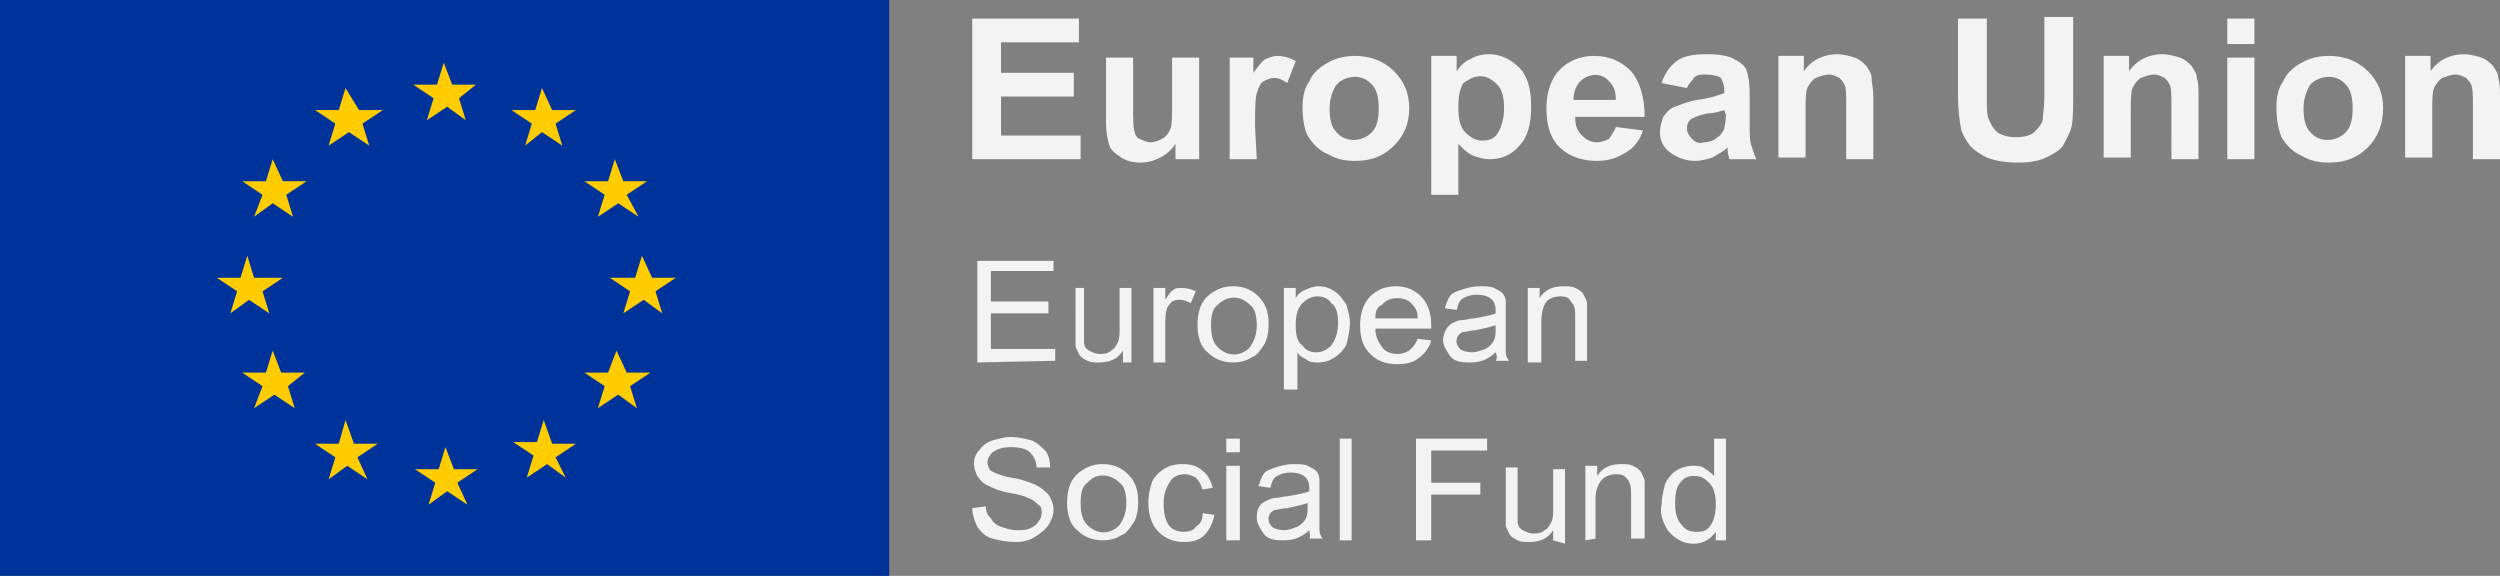 <?xml version="1.0" encoding="utf-8"?>
<!-- Generator: Adobe Illustrator 26.0.1, SVG Export Plug-In . SVG Version: 6.00 Build 0)  -->
<svg version="1.1" xmlns="http://www.w3.org/2000/svg" xmlns:xlink="http://www.w3.org/1999/xlink" x="0px" y="0px"
	 viewBox="0 0 147.6 34" style="enable-background:new 0 0 147.6 34;" xml:space="preserve">
<rect x="0" y="0" width="147.6" height="34" fill="#808080" stroke="none"/>
<style type="text/css">
	.st0{fill:#FFFFFF;fill-opacity:0.9;}
	.st1{fill:#003399;}
	.st2{fill:#FFCC00;}
</style>
<path class="st0" d="M57.4,9.4V1.1h6.3v1.4h-4.6v1.8h4.3v1.4h-4.3V8h4.7v1.4H57.4z M69.4,9.4V8.5c-0.2,0.3-0.5,0.6-0.9,0.8
	c-0.4,0.2-0.7,0.3-1.2,0.3c-0.4,0-0.8-0.1-1.1-0.3c-0.3-0.2-0.6-0.4-0.7-0.7c-0.1-0.3-0.2-0.8-0.2-1.3V3.4h1.6v2.8
	c0,0.8,0,1.4,0.1,1.6c0,0.2,0.2,0.4,0.3,0.4c0.2,0.1,0.4,0.2,0.6,0.2c0.3,0,0.5-0.1,0.7-0.2c0.2-0.1,0.4-0.3,0.5-0.6
	c0.1-0.2,0.1-0.8,0.1-1.6V3.4h1.6v6L69.4,9.4L69.4,9.4z M74.2,9.4h-1.6v-6H74v0.9c0.3-0.4,0.5-0.7,0.7-0.8c0.2-0.1,0.5-0.2,0.7-0.2
	c0.4,0,0.7,0.1,1.1,0.3L76,4.9c-0.3-0.2-0.5-0.3-0.8-0.3c-0.2,0-0.4,0.1-0.6,0.2c-0.2,0.1-0.3,0.4-0.4,0.7c-0.1,0.3-0.1,1-0.1,2
	L74.2,9.4L74.2,9.4z M76.9,6.3c0-0.5,0.1-1.1,0.4-1.5c0.2-0.5,0.7-0.9,1.1-1.1c0.5-0.3,1.1-0.4,1.6-0.4c0.9,0,1.7,0.3,2.3,0.9
	c0.6,0.6,0.9,1.3,0.9,2.2S82.9,8,82.3,8.6c-0.6,0.6-1.3,0.9-2.3,0.9c-0.6,0-1.1-0.1-1.6-0.4c-0.5-0.2-0.9-0.6-1.2-1.1
	C77,7.6,76.9,7,76.9,6.3z M78.5,6.4c0,0.6,0.1,1.1,0.4,1.4c0.5,0.6,1.4,0.6,2,0.1c0,0,0.1-0.1,0.1-0.1c0.3-0.3,0.4-0.8,0.4-1.4
	c0-0.6-0.1-1.1-0.4-1.4c-0.5-0.6-1.4-0.6-2-0.1C79,4.9,79,5,78.9,5C78.7,5.3,78.5,5.8,78.5,6.4z M84.5,3.3H86v0.9
	c0.2-0.3,0.5-0.6,0.8-0.7c0.3-0.2,0.7-0.3,1.1-0.3c0.7,0,1.3,0.3,1.8,0.8c0.5,0.5,0.7,1.3,0.7,2.3c0,1-0.2,1.8-0.7,2.3
	c-0.5,0.6-1.1,0.8-1.8,0.8c-0.3,0-0.6-0.1-0.9-0.2c-0.3-0.1-0.6-0.4-0.9-0.7v3h-1.6L84.5,3.3z M86.1,6.3c0,0.7,0.1,1.2,0.4,1.5
	c0.3,0.3,0.6,0.5,1,0.5c0.4,0,0.7-0.1,0.9-0.4c0.2-0.3,0.4-0.8,0.4-1.5c0-0.6-0.1-1.1-0.4-1.4c-0.3-0.3-0.6-0.5-1-0.5
	c-0.4,0-0.7,0.2-1,0.4C86.2,5.2,86.1,5.7,86.1,6.3z M95.4,7.5L97,7.7c-0.2,0.6-0.5,1-1,1.3c-0.5,0.3-1,0.5-1.7,0.5
	c-1.1,0-1.9-0.4-2.4-1c-0.4-0.5-0.6-1.2-0.6-2.1c0-1,0.3-1.8,0.8-2.3s1.2-0.8,2-0.8c0.9,0,1.6,0.3,2.2,0.9c0.5,0.6,0.8,1.5,0.8,2.7
	H93c0,0.5,0.1,0.8,0.4,1.1s0.6,0.4,0.9,0.4c0.2,0,0.5-0.1,0.7-0.2C95.1,8,95.3,7.8,95.4,7.5z M95.4,5.9c0-0.5-0.1-0.8-0.4-1.1
	c-0.4-0.5-1.2-0.5-1.7,0c0,0,0,0-0.1,0.1c-0.2,0.3-0.3,0.6-0.3,1H95.4z M99.6,5.2l-1.5-0.3c0.2-0.6,0.5-1,0.9-1.3
	c0.4-0.3,1-0.4,1.8-0.4c0.7,0,1.3,0.1,1.6,0.3c0.4,0.2,0.6,0.4,0.7,0.6c0.1,0.3,0.2,0.7,0.2,1.4l0,1.9c0,0.5,0,0.9,0.1,1.2
	c0.1,0.3,0.2,0.6,0.3,0.8h-1.6c0-0.1-0.1-0.3-0.1-0.5c0-0.1,0-0.2,0-0.2c-0.3,0.3-0.6,0.4-0.9,0.6c-0.3,0.1-0.7,0.2-1,0.2
	c-0.6,0-1.1-0.2-1.5-0.5C98.2,8.7,98,8.3,98,7.8c0-0.3,0.1-0.6,0.2-0.9c0.2-0.3,0.4-0.5,0.7-0.6c0.3-0.1,0.7-0.3,1.3-0.4
	c0.8-0.1,1.3-0.3,1.6-0.4V5.3c0-0.3-0.1-0.5-0.2-0.7c-0.1-0.1-0.5-0.2-0.9-0.2c-0.3,0-0.5,0-0.7,0.2C99.9,4.8,99.7,4.9,99.6,5.2z
	 M101.8,6.5c-0.3,0.1-0.7,0.2-1,0.2c-0.5,0.1-0.7,0.2-0.9,0.3c-0.2,0.1-0.3,0.3-0.3,0.6c0,0.2,0.1,0.4,0.3,0.6
	c0.2,0.2,0.4,0.3,0.7,0.2c0.3,0,0.6-0.1,0.8-0.3c0.2-0.1,0.3-0.3,0.4-0.5c0-0.1,0.1-0.4,0.1-0.8L101.8,6.5z M110.6,9.4H109V6.3
	c0-0.7,0-1.1-0.1-1.3c-0.1-0.2-0.2-0.3-0.3-0.4c-0.2-0.1-0.4-0.2-0.6-0.2c-0.3,0-0.5,0.1-0.8,0.2c-0.2,0.1-0.4,0.4-0.5,0.6
	c-0.1,0.3-0.1,0.7-0.1,1.4v2.7H105v-6h1.5v0.9c0.5-0.7,1.2-1,2-1c0.3,0,0.7,0.1,1,0.2c0.3,0.1,0.5,0.3,0.7,0.5
	c0.1,0.2,0.3,0.4,0.3,0.7c0,0.3,0.1,0.6,0.1,1.1V9.4z M115.6,1.1h1.7v4.5c0,0.7,0,1.2,0.1,1.4c0.1,0.3,0.3,0.6,0.5,0.8
	c0.3,0.2,0.7,0.3,1.1,0.3c0.5,0,0.9-0.1,1.1-0.3c0.2-0.2,0.4-0.4,0.5-0.7c0-0.3,0.1-0.7,0.1-1.4V1h1.7v4.4c0,1,0,1.7-0.1,2.1
	c-0.1,0.4-0.3,0.7-0.5,1.1c-0.2,0.3-0.6,0.5-1,0.7c-0.4,0.2-1,0.3-1.6,0.3c-0.8,0-1.4-0.1-1.9-0.3c-0.4-0.2-0.7-0.4-1-0.7
	c-0.2-0.3-0.4-0.6-0.5-0.9c-0.1-0.5-0.2-1.2-0.2-2.1V1.1z M129.8,9.4h-1.6V6.3c0-0.7,0-1.1-0.1-1.3c-0.1-0.2-0.2-0.3-0.3-0.4
	c-0.2-0.1-0.4-0.2-0.6-0.2c-0.3,0-0.5,0.1-0.8,0.2c-0.2,0.1-0.4,0.4-0.5,0.6c-0.1,0.3-0.1,0.7-0.1,1.4v2.7h-1.6v-6h1.5v0.9
	c0.5-0.7,1.2-1,2-1c0.3,0,0.7,0.1,1,0.2c0.3,0.1,0.5,0.3,0.7,0.5c0.1,0.2,0.3,0.4,0.3,0.7c0.1,0.3,0.1,0.6,0.1,1.1V9.4z M131.5,2.6
	V1.1h1.6v1.5H131.5z M131.5,9.4v-6h1.6v6H131.5z M134.4,6.3c0-0.5,0.1-1.1,0.4-1.5c0.2-0.5,0.7-0.9,1.1-1.1c0.5-0.3,1.1-0.4,1.6-0.4
	c0.9,0,1.7,0.3,2.3,0.9c0.6,0.6,0.9,1.3,0.9,2.2s-0.3,1.7-0.9,2.3c-0.6,0.6-1.3,0.9-2.3,0.9c-0.6,0-1.1-0.1-1.6-0.4
	c-0.5-0.2-0.9-0.6-1.2-1.1C134.5,7.6,134.4,7,134.4,6.3z M136,6.4c0,0.6,0.1,1.1,0.4,1.4c0.5,0.6,1.4,0.6,2,0.1c0,0,0.1-0.1,0.1-0.1
	c0.3-0.3,0.4-0.8,0.4-1.4c0-0.6-0.1-1.1-0.4-1.4c-0.5-0.6-1.4-0.6-2-0.1c0,0-0.1,0.1-0.1,0.1C136.2,5.3,136,5.8,136,6.4z M147.6,9.4
	H146V6.3c0-0.7,0-1.1-0.1-1.3c-0.1-0.2-0.2-0.3-0.3-0.4c-0.2-0.1-0.4-0.2-0.6-0.2c-0.3,0-0.5,0.1-0.8,0.2c-0.2,0.1-0.4,0.4-0.5,0.6
	c-0.1,0.3-0.1,0.7-0.1,1.4v2.7H142v-6h1.5v0.9c0.5-0.7,1.2-1,2-1c0.3,0,0.7,0.1,1,0.2c0.3,0.1,0.5,0.3,0.7,0.5
	c0.1,0.2,0.3,0.4,0.3,0.7c0.1,0.3,0.1,0.6,0.1,1.1V9.4z M57.7,21.4v-6h4.5V16h-3.7v1.8h3.4v0.7h-3.4v2.1h3.8v0.7L57.7,21.4
	L57.7,21.4z M66.3,21.4v-0.7c-0.3,0.5-0.8,0.7-1.4,0.7c-0.3,0-0.5,0-0.7-0.1c-0.2-0.1-0.4-0.2-0.5-0.4c-0.1-0.2-0.2-0.4-0.2-0.5
	c0-0.2,0-0.5,0-0.7V17H64v2.4c0,0.4,0,0.7,0,0.8c0,0.2,0.1,0.4,0.3,0.5c0.2,0.1,0.4,0.2,0.6,0.2c0.2,0,0.5,0,0.7-0.2
	c0.2-0.1,0.3-0.3,0.4-0.5c0.1-0.2,0.1-0.5,0.1-0.8V17h0.7v4.4L66.3,21.4L66.3,21.4z M68.1,21.4V17h0.7v0.7c0.2-0.3,0.3-0.5,0.5-0.6
	c0.1-0.1,0.3-0.1,0.5-0.1c0.3,0,0.6,0.1,0.8,0.2l-0.3,0.7c-0.2-0.1-0.4-0.2-0.6-0.2c-0.2,0-0.3,0-0.5,0.1c-0.1,0.1-0.2,0.2-0.3,0.4
	c-0.1,0.3-0.1,0.6-0.1,0.9v2.3H68.1z M70.7,19.2c0-0.8,0.2-1.4,0.7-1.8c0.4-0.3,0.8-0.5,1.4-0.5c0.6,0,1.1,0.2,1.5,0.6
	c0.4,0.4,0.6,0.9,0.6,1.6c0,0.6-0.1,1-0.3,1.3c-0.2,0.3-0.4,0.6-0.7,0.7c-0.3,0.2-0.7,0.3-1.1,0.3c-0.6,0-1.1-0.2-1.5-0.6
	C70.9,20.5,70.7,19.9,70.7,19.2z M71.5,19.2c0,0.6,0.1,1,0.4,1.3c0.5,0.5,1.2,0.6,1.8,0.1c0,0,0.1-0.1,0.1-0.1
	c0.2-0.3,0.4-0.7,0.4-1.3c0-0.5-0.1-1-0.4-1.2c-0.5-0.5-1.2-0.6-1.8-0.1c0,0-0.1,0.1-0.1,0.1C71.6,18.2,71.5,18.6,71.5,19.2z
	 M75.8,23v-6h0.7v0.6c0.1-0.2,0.3-0.4,0.6-0.5c0.2-0.1,0.5-0.2,0.7-0.2c0.4,0,0.7,0.1,1,0.3c0.3,0.2,0.5,0.5,0.7,0.8
	c0.1,0.4,0.2,0.7,0.2,1.1c0,0.4-0.1,0.8-0.2,1.2c-0.1,0.3-0.4,0.6-0.7,0.8c-0.3,0.2-0.6,0.3-1,0.3c-0.2,0-0.5,0-0.7-0.2
	c-0.2-0.1-0.4-0.2-0.5-0.4V23H75.8z M76.5,19.2c0,0.6,0.1,1,0.4,1.2c0.2,0.3,0.5,0.4,0.8,0.4c0.3,0,0.6-0.1,0.9-0.4
	c0.2-0.3,0.4-0.7,0.4-1.3c0-0.6-0.1-1-0.4-1.2c-0.2-0.3-0.5-0.4-0.8-0.4c-0.3,0-0.6,0.1-0.9,0.4C76.6,18.2,76.5,18.6,76.5,19.2z
	 M83.7,20l0.8,0.1c-0.1,0.4-0.4,0.8-0.7,1c-0.3,0.3-0.8,0.4-1.3,0.4c-0.7,0-1.2-0.2-1.6-0.6c-0.4-0.4-0.6-0.9-0.6-1.7
	c0-0.7,0.2-1.3,0.6-1.7c0.4-0.4,0.9-0.6,1.5-0.6c0.6,0,1.1,0.2,1.5,0.6c0.4,0.4,0.6,1,0.6,1.7c0,0,0,0.1,0,0.2h-3.3
	c0,0.5,0.2,0.8,0.4,1.1c0.2,0.3,0.6,0.4,0.9,0.4c0.3,0,0.5-0.1,0.7-0.2C83.4,20.5,83.6,20.3,83.7,20z M81.2,18.8h2.5
	c0-0.4-0.1-0.6-0.3-0.8c-0.2-0.3-0.6-0.4-0.9-0.4c-0.3,0-0.7,0.1-0.9,0.4C81.3,18.1,81.2,18.4,81.2,18.8z M88.3,20.8
	c-0.2,0.2-0.5,0.4-0.8,0.5c-0.3,0.1-0.6,0.1-0.8,0.1c-0.5,0-0.9-0.1-1.1-0.4s-0.4-0.6-0.4-0.9c0-0.4,0.2-0.8,0.5-1
	c0.2-0.1,0.4-0.2,0.6-0.2c0.2,0,0.5-0.1,0.7-0.1c0.6-0.1,1.1-0.2,1.3-0.3c0-0.1,0-0.2,0-0.2c0-0.3-0.1-0.5-0.2-0.6
	c-0.2-0.2-0.5-0.3-0.9-0.3c-0.4,0-0.6,0.1-0.8,0.2c-0.2,0.1-0.3,0.3-0.4,0.7l-0.7-0.1c0.1-0.3,0.2-0.6,0.3-0.7
	c0.1-0.2,0.4-0.3,0.7-0.4c0.3-0.1,0.7-0.2,1-0.2c0.4,0,0.7,0,0.9,0.1c0.2,0.1,0.4,0.2,0.5,0.3c0.1,0.1,0.2,0.3,0.2,0.5
	c0,0.2,0,0.4,0,0.7v1c0,0.7,0,1.1,0,1.3c0,0.2,0.1,0.4,0.2,0.5h-0.8C88.4,21.2,88.4,21,88.3,20.8z M88.3,19.2
	c-0.3,0.1-0.7,0.2-1.2,0.3c-0.3,0-0.5,0.1-0.7,0.1c-0.1,0-0.2,0.1-0.3,0.2c-0.2,0.3-0.1,0.6,0.1,0.8c0.1,0.1,0.4,0.2,0.7,0.2
	c0.3,0,0.5-0.1,0.8-0.2c0.2-0.1,0.4-0.3,0.5-0.5c0.1-0.2,0.1-0.4,0.1-0.7L88.3,19.2z M90.2,21.4V17h0.7v0.6c0.3-0.5,0.8-0.7,1.4-0.7
	c0.3,0,0.5,0,0.7,0.1c0.2,0.1,0.4,0.2,0.5,0.4c0.1,0.2,0.2,0.4,0.2,0.5c0,0.1,0,0.4,0,0.7v2.7h-0.7v-2.6c0-0.3,0-0.5-0.1-0.7
	c-0.1-0.1-0.2-0.3-0.3-0.4c-0.2-0.1-0.3-0.1-0.5-0.1c-0.3,0-0.6,0.1-0.8,0.3C91.1,18.1,91,18.5,91,19v2.4L90.2,21.4L90.2,21.4z
	 M57.4,30l0.8-0.1c0,0.3,0.1,0.5,0.3,0.7c0.1,0.2,0.3,0.4,0.6,0.5c0.3,0.1,0.6,0.2,0.9,0.2c0.3,0,0.6,0,0.8-0.1
	c0.2-0.1,0.4-0.2,0.5-0.4c0.1-0.1,0.2-0.3,0.2-0.5c0-0.2,0-0.4-0.2-0.5c-0.1-0.1-0.3-0.3-0.6-0.4c-0.2-0.1-0.5-0.2-1.1-0.3
	c-0.6-0.1-1-0.3-1.2-0.4c-0.3-0.1-0.5-0.3-0.7-0.6c-0.1-0.2-0.2-0.5-0.2-0.7c0-0.3,0.1-0.6,0.3-0.8c0.2-0.3,0.5-0.5,0.8-0.6
	c0.4-0.1,0.7-0.2,1.1-0.2c0.4,0,0.8,0.1,1.2,0.2c0.3,0.1,0.6,0.4,0.8,0.6s0.3,0.6,0.3,1l-0.8,0c0-0.4-0.2-0.7-0.4-0.9
	c-0.2-0.2-0.6-0.3-1.1-0.3c-0.5,0-0.8,0.1-1.1,0.3c-0.2,0.2-0.3,0.4-0.3,0.6c0,0.2,0.1,0.4,0.2,0.5c0.2,0.1,0.6,0.3,1.2,0.4
	c0.7,0.1,1.1,0.3,1.4,0.4c0.4,0.2,0.6,0.4,0.8,0.6c0.2,0.3,0.3,0.6,0.3,0.9c0,0.3-0.1,0.6-0.3,0.9c-0.2,0.3-0.5,0.5-0.8,0.7
	C60.8,31.9,60.4,32,60,32c-0.6,0-1-0.1-1.4-0.2c-0.4-0.1-0.7-0.4-0.9-0.7C57.5,30.7,57.4,30.3,57.4,30z M63,29.7
	c0-0.8,0.2-1.4,0.7-1.8c0.4-0.3,0.8-0.5,1.4-0.5c0.6,0,1.1,0.2,1.5,0.6c0.4,0.4,0.6,0.9,0.6,1.6c0,0.6-0.1,1-0.3,1.3
	c-0.2,0.3-0.4,0.6-0.7,0.7c-0.3,0.2-0.7,0.3-1.1,0.3c-0.6,0-1.1-0.2-1.5-0.6C63.2,31,63,30.4,63,29.7z M63.8,29.7
	c0,0.6,0.1,1,0.4,1.3c0.5,0.5,1.2,0.6,1.8,0.1c0,0,0.1-0.1,0.1-0.1c0.2-0.3,0.4-0.7,0.4-1.3c0-0.5-0.1-1-0.4-1.2
	c-0.5-0.5-1.3-0.6-1.8-0.1c0,0-0.1,0.1-0.1,0.1C63.9,28.7,63.8,29.1,63.8,29.7z M71,30.3l0.7,0.1c-0.1,0.5-0.3,0.9-0.6,1.2
	c-0.3,0.3-0.7,0.4-1.2,0.4c-0.6,0-1.1-0.2-1.5-0.6c-0.4-0.4-0.6-1-0.6-1.7c0-0.5,0.1-0.9,0.2-1.2c0.1-0.3,0.4-0.6,0.7-0.8
	c0.3-0.2,0.7-0.3,1.1-0.3c0.5,0,0.9,0.1,1.2,0.4c0.3,0.2,0.5,0.6,0.6,1L71,28.9c-0.1-0.3-0.2-0.5-0.4-0.7C70.4,28.1,70.2,28,70,28
	c-0.4,0-0.7,0.1-0.9,0.4c-0.2,0.3-0.4,0.7-0.4,1.3s0.1,1,0.3,1.3c0.2,0.3,0.6,0.4,0.9,0.4c0.3,0,0.6-0.1,0.7-0.3
	C70.9,30.9,71,30.7,71,30.3z M72.4,26.7v-0.8h0.8v0.8H72.4z M72.4,31.9v-4.4h0.8v4.4H72.4z M77.3,31.3c-0.2,0.2-0.5,0.4-0.8,0.5
	c-0.3,0.1-0.6,0.1-0.8,0.1c-0.5,0-0.9-0.1-1.1-0.4s-0.4-0.6-0.4-0.9c0-0.2,0-0.4,0.1-0.6c0.1-0.2,0.2-0.3,0.4-0.4
	c0.2-0.1,0.4-0.2,0.6-0.2c0.2,0,0.5-0.1,0.7-0.1c0.6-0.1,1.1-0.2,1.3-0.3c0-0.1,0-0.2,0-0.2c0-0.3-0.1-0.5-0.2-0.6
	c-0.2-0.2-0.5-0.3-0.9-0.3c-0.4,0-0.6,0.1-0.8,0.2c-0.2,0.1-0.3,0.3-0.4,0.7l-0.7-0.1c0.1-0.3,0.2-0.6,0.3-0.7
	c0.1-0.2,0.4-0.3,0.7-0.4c0.3-0.1,0.7-0.2,1-0.2c0.4,0,0.7,0,0.9,0.1c0.2,0.1,0.4,0.2,0.5,0.3c0.1,0.1,0.2,0.3,0.2,0.5
	c0,0.1,0,0.4,0,0.7v1c0,0.7,0,1.1,0,1.3c0,0.2,0.1,0.4,0.2,0.5h-0.8C77.4,31.7,77.3,31.5,77.3,31.3z M77.2,29.7
	c-0.3,0.1-0.7,0.2-1.2,0.3c-0.3,0-0.5,0.1-0.7,0.1c-0.1,0-0.2,0.1-0.3,0.2c-0.2,0.3-0.1,0.6,0.1,0.8c0.1,0.1,0.4,0.2,0.7,0.2
	c0.3,0,0.5-0.1,0.8-0.2c0.2-0.1,0.4-0.3,0.5-0.5c0.1-0.2,0.1-0.4,0.1-0.7L77.2,29.7z M79.1,31.9v-6h0.7v6H79.1z M83.6,31.9v-6h4.2
	v0.7h-3.3v1.9h2.9v0.7h-2.9v2.7H83.6z M91.7,31.9v-0.6c-0.3,0.5-0.8,0.7-1.4,0.7c-0.3,0-0.5,0-0.7-0.1c-0.2-0.1-0.4-0.2-0.5-0.4
	c-0.1-0.2-0.2-0.4-0.2-0.5c0-0.2,0-0.5,0-0.7v-2.7h0.7V30c0,0.4,0,0.7,0,0.8c0,0.2,0.1,0.4,0.3,0.5c0.2,0.1,0.4,0.2,0.6,0.2
	c0.2,0,0.5,0,0.7-0.2c0.2-0.1,0.3-0.3,0.4-0.5c0.1-0.2,0.1-0.5,0.1-0.8v-2.3h0.7v4.4L91.7,31.9z M93.6,31.9v-4.4h0.7v0.6
	c0.3-0.5,0.8-0.7,1.4-0.7c0.3,0,0.5,0,0.7,0.1c0.2,0.1,0.4,0.2,0.5,0.4c0.1,0.2,0.2,0.4,0.2,0.5c0,0.1,0,0.4,0,0.7v2.7h-0.8v-2.6
	c0-0.3,0-0.5-0.1-0.7c0-0.1-0.2-0.3-0.3-0.4c-0.2-0.1-0.3-0.1-0.5-0.1c-0.3,0-0.6,0.1-0.8,0.3c-0.2,0.2-0.4,0.6-0.4,1.1v2.4
	L93.6,31.9z M101.3,31.9v-0.5c-0.3,0.4-0.7,0.7-1.3,0.7c-0.4,0-0.7-0.1-1-0.3c-0.3-0.2-0.6-0.5-0.7-0.8c-0.2-0.4-0.3-0.8-0.2-1.2
	c0-0.4,0.1-0.8,0.2-1.2c0.3-0.7,0.9-1.1,1.7-1.1c0.2,0,0.5,0,0.7,0.2c0.2,0.1,0.4,0.3,0.5,0.4v-2.2h0.7v6H101.3z M98.9,29.7
	c0,0.6,0.1,1,0.4,1.3c0.2,0.3,0.5,0.4,0.9,0.4s0.6-0.1,0.8-0.4c0.2-0.3,0.3-0.7,0.3-1.2c0-0.6-0.1-1-0.4-1.3s-0.5-0.4-0.9-0.4
	c-0.3,0-0.6,0.1-0.8,0.4C99,28.7,98.9,29.1,98.9,29.7z"/>
<path class="st1" d="M52.5,0H0v34h52.5V0z"/>
<path class="st2" d="M26.2,3.7L25.8,5h-1.4l1.2,0.8l-0.4,1.3l1.2-0.8l1.1,0.8l-0.4-1.3L28.1,5h-1.4L26.2,3.7z M14.6,15.1l-0.4,1.3
	h-1.4l1.2,0.8l-0.4,1.3l1.1-0.8l1.2,0.8l-0.4-1.3l1.2-0.8H15L14.6,15.1z M37.9,15.1l-0.4,1.3H36l1.2,0.8l-0.4,1.3l1.2-0.8l1.1,0.8
	l-0.4-1.3l1.2-0.8h-1.4L37.9,15.1z M26.3,26.4l-0.4,1.3h-1.4l1.2,0.8l-0.4,1.3l1.1-0.8l1.2,0.8L27,28.5l1.2-0.8h-1.4L26.3,26.4z
	 M32,5.2l-0.4,1.3h-1.4l1.2,0.8l-0.4,1.3L32,7.8l1.2,0.8l-0.4-1.3l1.2-0.8h-1.4L32,5.2z M36.3,9.4l-0.4,1.3h-1.4l1.2,0.8l-0.4,1.3
	l1.2-0.8l1.2,0.8L37,11.5l1.2-0.8h-1.4L36.3,9.4z M36.4,20.7L35.9,22h-1.4l1.2,0.8l-0.4,1.3l1.2-0.8l1.1,0.8l-0.4-1.3l1.2-0.8h-1.4
	L36.4,20.7z M32.1,24.8l-0.4,1.3h-1.4l1.2,0.8l-0.4,1.3l1.2-0.8l1.1,0.8L32.8,27l1.2-0.8h-1.4L32.1,24.8z M20.4,24.8L20,26.2h-1.4
	l1.2,0.8l-0.4,1.3l1.1-0.8l1.2,0.8L21.1,27l1.2-0.8h-1.4L20.4,24.8z M16.1,20.7L15.7,22h-1.4l1.2,0.8L15,24.1l1.2-0.8l1.2,0.8
	l-0.4-1.3L18,22h-1.4L16.1,20.7z M16.1,9.4l-0.4,1.3h-1.4l1.2,0.8L15,12.8l1.1-0.8l1.2,0.8l-0.4-1.3l1.2-0.8h-1.4L16.1,9.4z
	 M20.4,5.2L20,6.5h-1.4l1.2,0.8l-0.4,1.3l1.2-0.8l1.2,0.8l-0.4-1.3l1.2-0.8h-1.4L20.4,5.2z"/>
</svg>
